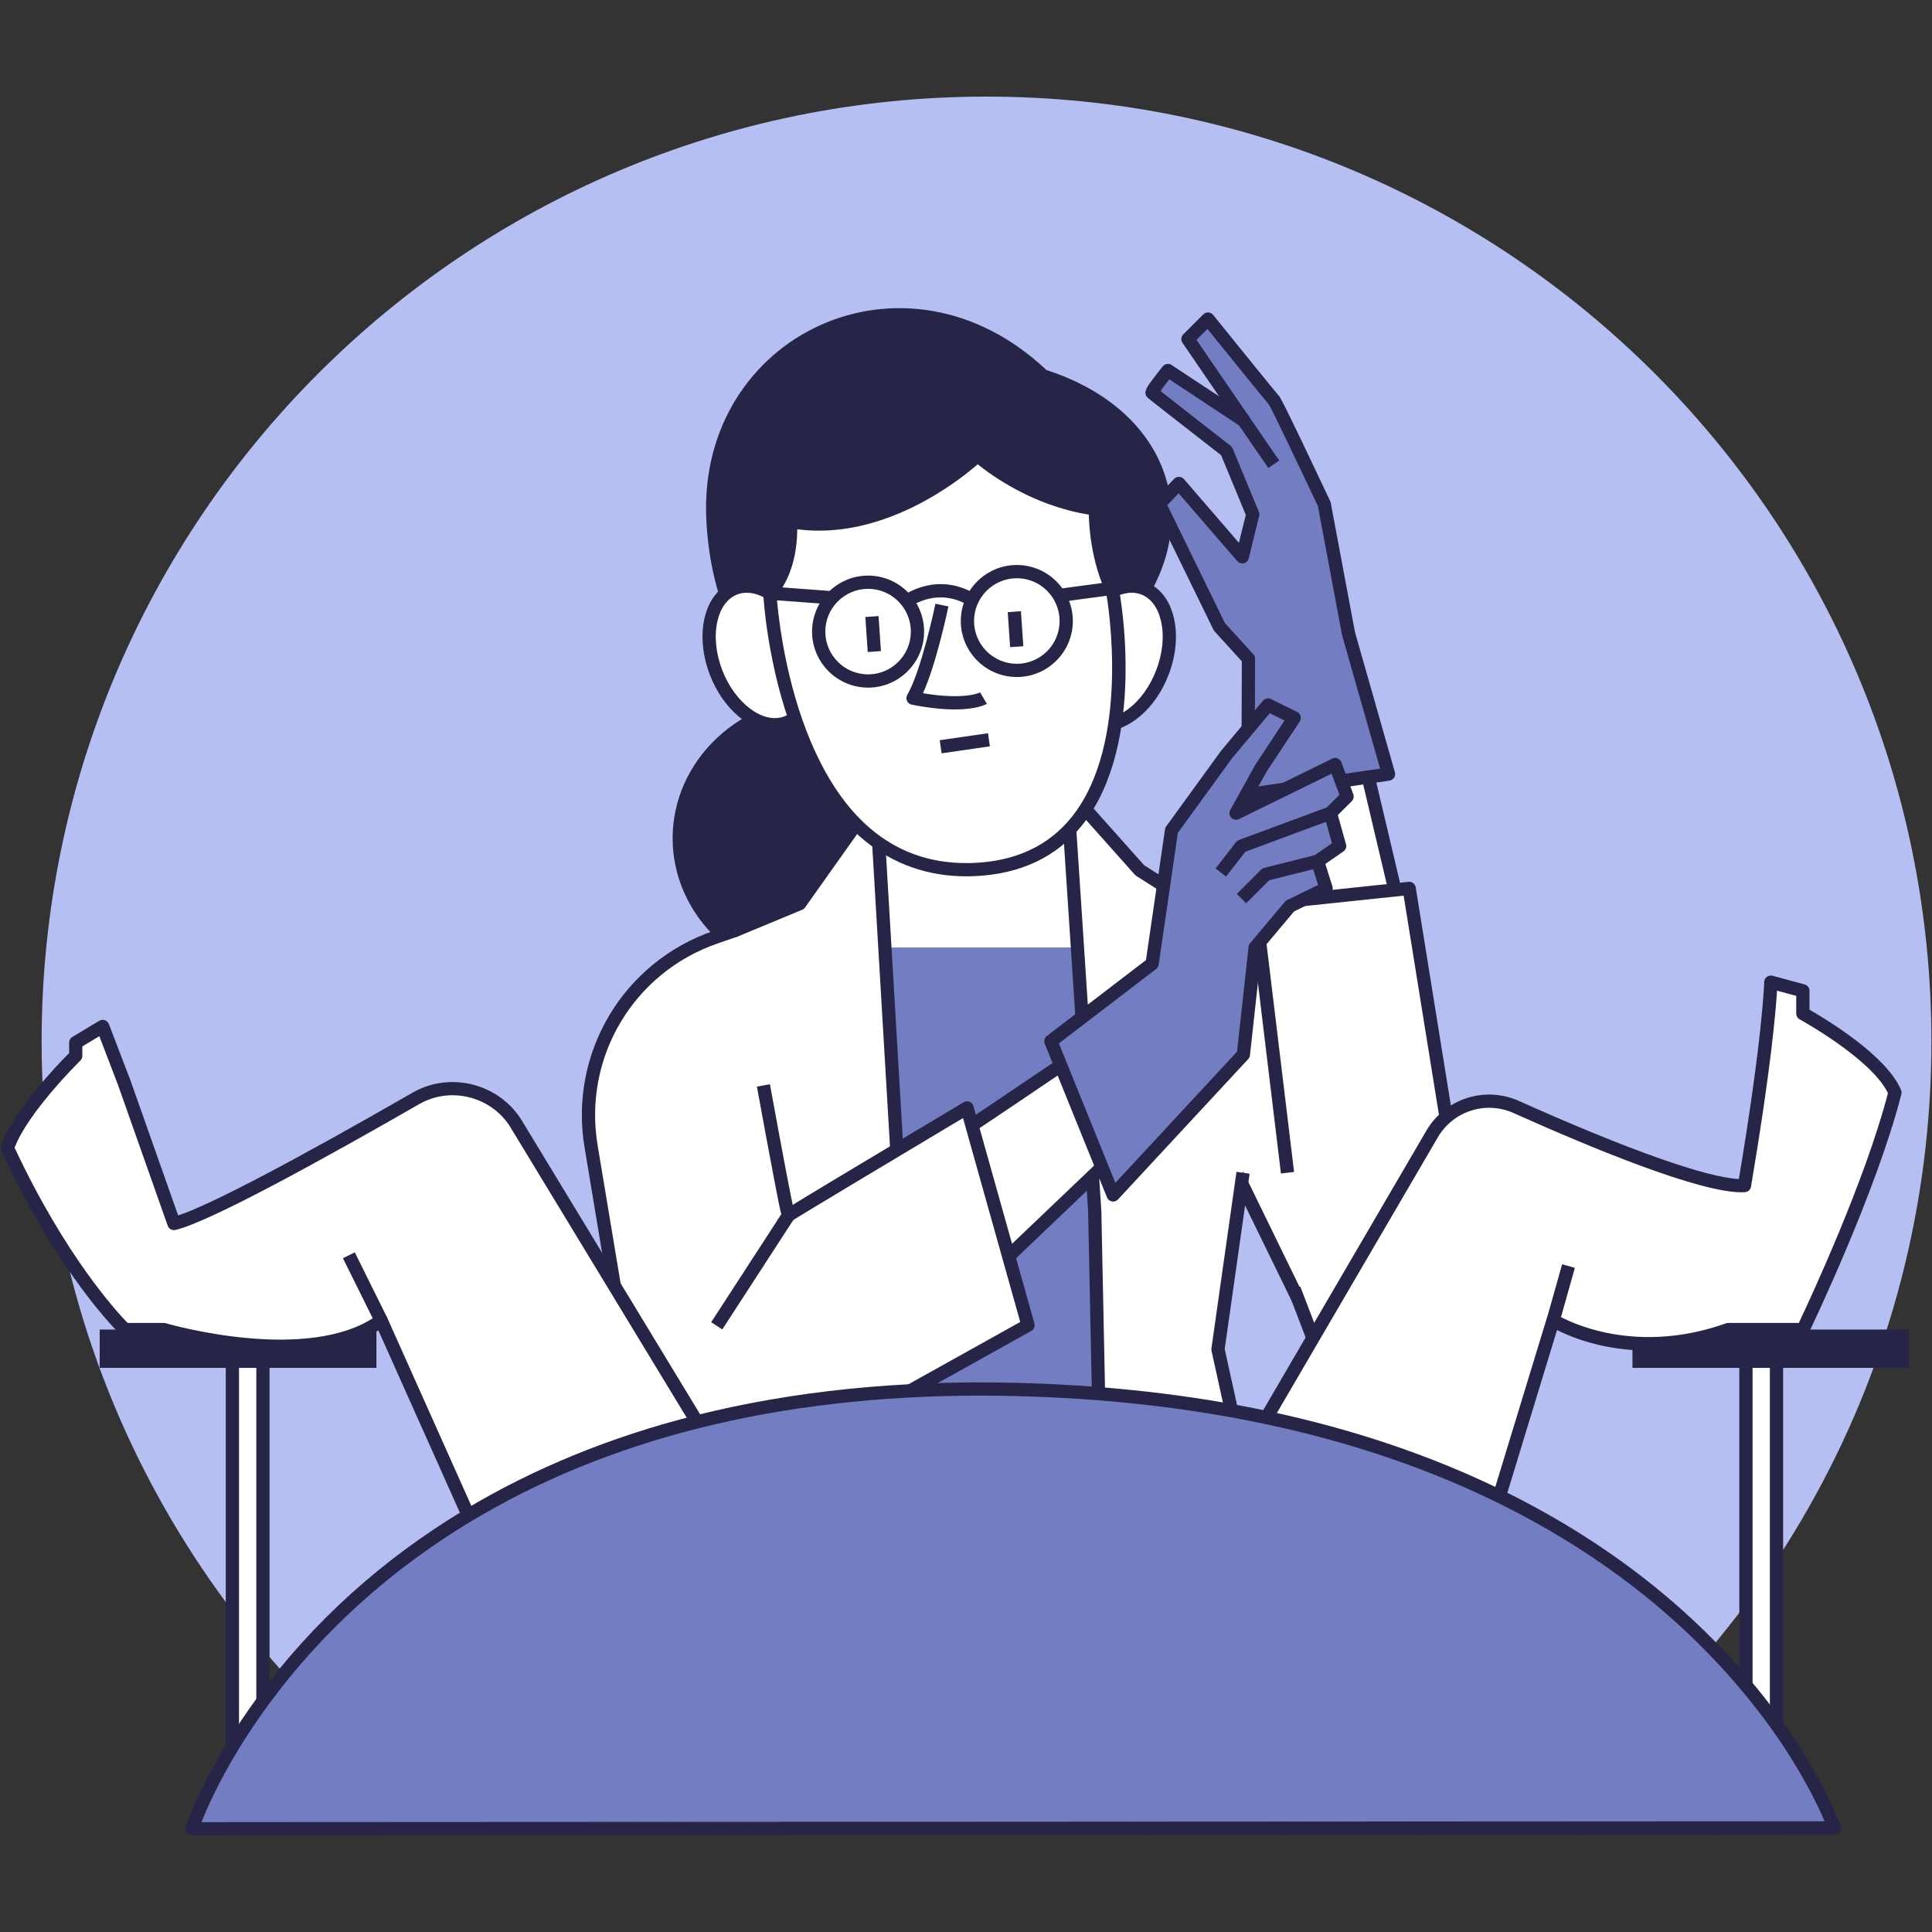<svg xmlns="http://www.w3.org/2000/svg" xmlns:xlink="http://www.w3.org/1999/xlink" width="500" zoomAndPan="magnify" viewBox="0 0 375 375" height="500" preserveAspectRatio="xMidYMid meet" version="1.0"><rect x="0" y="0" width="375" height="375" fill="#333333" stroke="none"/><defs><clipPath id="6acf64c61b"><path d="M 8 18.75 L 375 18.75 L 375 355 L 8 355 Z M 8 18.75 " clip-rule="nonzero"/></clipPath><clipPath id="74efe9c4db"><path d="M 43 260 L 53 260 L 53 356.25 L 43 356.25 Z M 43 260 " clip-rule="nonzero"/></clipPath><clipPath id="49394fa1c0"><path d="M 337 260 L 347 260 L 347 356.25 L 337 356.25 Z M 337 260 " clip-rule="nonzero"/></clipPath><clipPath id="6cd3c471b2"><path d="M 35 268 L 358 268 L 358 356.25 L 35 356.25 Z M 35 268 " clip-rule="nonzero"/></clipPath></defs><g clip-path="url(#6acf64c61b)"><path fill="#b5bff1" d="M 374.887 202.16 C 374.887 265.93 342.336 322.105 292.938 354.965 L 90.027 354.965 C 40.629 322.109 8.078 265.938 8.078 202.16 C 8.078 100.867 90.188 18.75 191.48 18.75 C 292.773 18.75 374.887 100.867 374.887 202.16 Z M 374.887 202.16 " fill-opacity="1" fill-rule="nonzero"/></g><path fill="#272547" d="M 189.742 162.715 C 189.742 163.617 189.695 164.52 189.602 165.422 C 189.504 166.32 189.363 167.215 189.176 168.102 C 188.984 168.988 188.75 169.867 188.469 170.73 C 188.188 171.598 187.859 172.449 187.488 173.281 C 187.117 174.117 186.707 174.938 186.25 175.734 C 185.793 176.531 185.293 177.305 184.754 178.059 C 184.215 178.812 183.641 179.535 183.023 180.234 C 182.41 180.934 181.762 181.605 181.074 182.242 C 180.391 182.883 179.672 183.492 178.922 184.066 C 178.172 184.637 177.395 185.176 176.59 185.68 C 175.785 186.184 174.953 186.645 174.098 187.074 C 173.246 187.5 172.371 187.887 171.473 188.23 C 170.578 188.578 169.668 188.883 168.738 189.145 C 167.812 189.406 166.871 189.629 165.922 189.805 C 164.973 189.98 164.016 190.113 163.051 190.203 C 162.086 190.289 161.117 190.336 160.148 190.336 C 159.18 190.336 158.211 190.289 157.246 190.203 C 156.285 190.113 155.324 189.98 154.375 189.805 C 153.426 189.629 152.484 189.406 151.559 189.145 C 150.629 188.883 149.719 188.578 148.824 188.23 C 147.93 187.887 147.055 187.5 146.199 187.074 C 145.344 186.645 144.512 186.184 143.707 185.68 C 142.902 185.176 142.125 184.637 141.375 184.066 C 140.625 183.492 139.906 182.883 139.223 182.246 C 138.535 181.605 137.887 180.934 137.273 180.234 C 136.656 179.535 136.082 178.812 135.543 178.059 C 135.004 177.305 134.504 176.531 134.051 175.734 C 133.594 174.938 133.18 174.117 132.809 173.281 C 132.438 172.449 132.109 171.598 131.828 170.73 C 131.547 169.867 131.312 168.988 131.125 168.102 C 130.934 167.215 130.793 166.32 130.695 165.422 C 130.602 164.52 130.555 163.617 130.555 162.715 C 130.555 161.809 130.602 160.906 130.695 160.004 C 130.793 159.105 130.934 158.211 131.125 157.324 C 131.312 156.438 131.547 155.562 131.828 154.695 C 132.109 153.828 132.438 152.98 132.809 152.145 C 133.18 151.309 133.594 150.492 134.051 149.691 C 134.504 148.895 135.004 148.121 135.543 147.367 C 136.082 146.617 136.656 145.891 137.273 145.191 C 137.887 144.492 138.535 143.82 139.223 143.184 C 139.906 142.543 140.625 141.934 141.375 141.363 C 142.125 140.789 142.902 140.25 143.707 139.746 C 144.512 139.246 145.344 138.781 146.199 138.352 C 147.055 137.926 147.93 137.539 148.824 137.195 C 149.719 136.848 150.629 136.543 151.559 136.281 C 152.484 136.02 153.426 135.801 154.375 135.621 C 155.324 135.445 156.285 135.312 157.246 135.227 C 158.211 135.137 159.18 135.094 160.148 135.094 C 161.117 135.094 162.086 135.137 163.051 135.227 C 164.016 135.312 164.973 135.445 165.922 135.621 C 166.871 135.801 167.812 136.02 168.738 136.281 C 169.668 136.543 170.578 136.848 171.473 137.195 C 172.371 137.539 173.246 137.926 174.098 138.352 C 174.953 138.781 175.785 139.246 176.59 139.746 C 177.395 140.25 178.172 140.789 178.922 141.363 C 179.672 141.934 180.391 142.543 181.074 143.184 C 181.762 143.82 182.41 144.492 183.023 145.191 C 183.641 145.891 184.215 146.617 184.754 147.367 C 185.293 148.121 185.793 148.895 186.25 149.691 C 186.707 150.492 187.117 151.309 187.488 152.145 C 187.859 152.98 188.188 153.828 188.469 154.695 C 188.75 155.562 188.984 156.438 189.176 157.324 C 189.363 158.211 189.504 159.105 189.602 160.004 C 189.695 160.906 189.742 161.809 189.742 162.715 Z M 189.742 162.715 " fill-opacity="1" fill-rule="nonzero"/><path fill="#272547" d="M 167.23 147.656 C 167.23 147.656 138.562 136.004 137.082 100.492 C 135.602 64.98 175.617 45.867 203.113 71.824 C 231.043 80.887 235.48 108.262 213.285 126.758 C 167.23 147.656 167.23 147.656 167.23 147.656 Z M 167.23 147.656 " fill-opacity="1" fill-rule="nonzero"/><path fill="#ffffff" d="M 156.305 123.891 C 156.633 124.746 156.906 125.613 157.117 126.496 C 157.328 127.379 157.48 128.254 157.566 129.129 C 157.652 130.004 157.676 130.859 157.633 131.691 C 157.59 132.523 157.484 133.32 157.316 134.082 C 157.148 134.84 156.918 135.547 156.629 136.207 C 156.34 136.863 155.996 137.457 155.598 137.988 C 155.199 138.516 154.754 138.973 154.258 139.352 C 153.766 139.734 153.234 140.035 152.668 140.254 C 152.098 140.473 151.504 140.605 150.883 140.652 C 150.262 140.699 149.625 140.66 148.973 140.535 C 148.32 140.41 147.668 140.203 147.012 139.906 C 146.359 139.613 145.711 139.242 145.078 138.793 C 144.441 138.34 143.832 137.82 143.242 137.23 C 142.652 136.641 142.098 135.992 141.574 135.285 C 141.051 134.578 140.574 133.828 140.141 133.031 C 139.707 132.234 139.324 131.406 138.996 130.551 C 138.664 129.695 138.395 128.828 138.184 127.945 C 137.973 127.062 137.82 126.184 137.734 125.309 C 137.648 124.438 137.625 123.582 137.668 122.75 C 137.707 121.918 137.812 121.121 137.984 120.359 C 138.152 119.602 138.383 118.891 138.672 118.234 C 138.961 117.578 139.305 116.984 139.703 116.453 C 140.102 115.926 140.547 115.469 141.043 115.086 C 141.535 114.707 142.066 114.406 142.633 114.188 C 143.203 113.969 143.797 113.836 144.418 113.789 C 145.039 113.738 145.676 113.777 146.328 113.902 C 146.977 114.031 147.633 114.238 148.285 114.531 C 148.941 114.824 149.586 115.199 150.223 115.648 C 150.855 116.098 151.469 116.621 152.059 117.211 C 152.648 117.801 153.203 118.449 153.727 119.156 C 154.246 119.863 154.727 120.613 155.16 121.41 C 155.594 122.207 155.977 123.031 156.305 123.891 Z M 156.305 123.891 " fill-opacity="1" fill-rule="nonzero"/><path fill="#272547" d="M 150.41 141.953 C 145.578 141.953 140.328 137.594 137.797 131.012 C 136.367 127.297 135.988 123.418 136.727 120.082 C 137.512 116.555 139.445 114.039 142.172 112.988 C 144.898 111.938 148.02 112.512 150.965 114.602 C 153.754 116.578 156.074 119.711 157.504 123.426 C 160.523 131.273 158.562 139.363 153.129 141.453 C 152.254 141.789 151.34 141.953 150.41 141.953 Z M 144.945 115.051 C 144.301 115.051 143.68 115.16 143.094 115.387 C 141.199 116.117 139.828 117.98 139.238 120.637 C 138.605 123.484 138.945 126.844 140.195 130.09 C 142.664 136.504 148.164 140.609 152.207 139.055 C 156.316 137.473 157.617 130.875 155.105 124.352 C 153.855 121.102 151.855 118.383 149.477 116.695 C 147.945 115.609 146.387 115.051 144.945 115.051 Z M 144.945 115.051 " fill-opacity="1" fill-rule="nonzero"/><path fill="#ffffff" d="M 221.977 114.188 C 222.547 114.406 223.074 114.707 223.57 115.086 C 224.062 115.469 224.508 115.926 224.906 116.453 C 225.305 116.984 225.648 117.578 225.941 118.234 C 226.23 118.891 226.457 119.602 226.629 120.359 C 226.797 121.121 226.902 121.918 226.945 122.75 C 226.984 123.582 226.961 124.438 226.875 125.309 C 226.789 126.184 226.641 127.062 226.426 127.945 C 226.215 128.828 225.945 129.695 225.613 130.551 C 225.285 131.406 224.902 132.234 224.469 133.031 C 224.035 133.828 223.559 134.578 223.035 135.285 C 222.516 135.992 221.957 136.641 221.367 137.23 C 220.781 137.82 220.168 138.34 219.531 138.793 C 218.898 139.242 218.254 139.613 217.598 139.906 C 216.941 140.203 216.289 140.41 215.637 140.535 C 214.984 140.66 214.352 140.699 213.727 140.652 C 213.105 140.605 212.512 140.473 211.941 140.254 C 211.375 140.035 210.844 139.734 210.352 139.352 C 209.859 138.973 209.414 138.516 209.012 137.988 C 208.613 137.457 208.27 136.863 207.98 136.207 C 207.691 135.551 207.461 134.84 207.293 134.082 C 207.125 133.32 207.02 132.523 206.977 131.691 C 206.934 130.859 206.957 130.004 207.043 129.129 C 207.133 128.254 207.281 127.379 207.492 126.496 C 207.707 125.613 207.977 124.746 208.305 123.891 C 208.637 123.031 209.016 122.207 209.449 121.41 C 209.883 120.613 210.363 119.863 210.883 119.156 C 211.406 118.449 211.961 117.801 212.551 117.211 C 213.141 116.621 213.754 116.098 214.387 115.648 C 215.023 115.199 215.668 114.828 216.324 114.531 C 216.98 114.238 217.633 114.031 218.281 113.902 C 218.934 113.777 219.57 113.738 220.191 113.789 C 220.812 113.836 221.41 113.969 221.977 114.188 Z M 221.977 114.188 " fill-opacity="1" fill-rule="nonzero"/><path fill="#272547" d="M 214.199 141.953 C 213.27 141.953 212.359 141.789 211.48 141.453 C 206.047 139.363 204.086 131.273 207.105 123.426 C 208.535 119.711 210.855 116.578 213.645 114.602 C 216.59 112.512 219.711 111.938 222.438 112.988 C 225.164 114.035 227.098 116.555 227.883 120.082 C 228.621 123.414 228.242 127.297 226.812 131.012 C 224.281 137.594 219.031 141.953 214.199 141.953 Z M 209.504 124.352 C 206.992 130.875 208.293 137.473 212.406 139.055 C 216.516 140.637 221.902 136.613 224.414 130.09 C 225.664 126.844 226.004 123.484 225.371 120.637 C 224.781 117.98 223.41 116.117 221.516 115.387 C 219.617 114.656 217.352 115.121 215.129 116.695 C 212.754 118.383 210.754 121.102 209.504 124.352 Z M 209.504 124.352 " fill-opacity="1" fill-rule="nonzero"/><path fill="#ffffff" d="M 238.07 223.68 L 256.754 261.965 L 275.062 229.598 L 247.258 185.453 Z M 238.07 223.68 " fill-opacity="1" fill-rule="nonzero"/><path fill="#272547" d="M 256.754 263.25 C 256.738 263.25 256.727 263.25 256.715 263.25 C 256.234 263.234 255.809 262.957 255.598 262.527 L 236.918 224.242 C 236.785 223.973 236.754 223.668 236.82 223.379 L 246.008 185.152 C 246.129 184.648 246.539 184.27 247.047 184.184 C 247.559 184.102 248.07 184.332 248.344 184.77 L 276.152 228.91 C 276.402 229.312 276.414 229.816 276.184 230.23 L 257.871 262.598 C 257.641 263 257.215 263.25 256.754 263.25 Z M 239.43 223.527 L 256.836 259.207 L 273.566 229.633 L 247.793 188.715 Z M 239.43 223.527 " fill-opacity="1" fill-rule="nonzero"/><path fill="#ffffff" d="M 251.203 328.984 L 130.555 328.984 L 143.184 264.863 L 135.602 183.539 L 155.207 175.402 L 170.02 154.523 L 170.562 153.762 L 206.07 151.914 L 207.102 153.074 L 221.238 168.93 L 247.258 185.453 L 236.41 261.902 Z M 251.203 328.984 " fill-opacity="1" fill-rule="nonzero"/><path fill="#272547" d="M 251.203 330.27 L 130.555 330.27 C 130.168 330.27 129.805 330.094 129.562 329.801 C 129.316 329.5 129.219 329.113 129.293 328.734 L 141.887 264.797 L 134.32 183.66 C 134.27 183.098 134.586 182.57 135.105 182.352 L 154.371 174.355 L 169.512 153.02 C 169.742 152.699 170.102 152.5 170.492 152.48 L 206.004 150.629 C 206.398 150.609 206.773 150.77 207.031 151.059 L 208.066 152.223 L 222.078 167.941 L 247.945 184.367 L 246.566 186.539 L 220.547 170.016 C 220.449 169.949 220.359 169.871 220.277 169.785 L 205.52 153.227 L 171.25 155.012 L 156.254 176.145 C 156.113 176.344 155.922 176.496 155.699 176.586 L 136.969 184.363 L 144.465 264.746 C 144.473 264.867 144.469 264.992 144.445 265.113 L 132.117 327.699 L 249.605 327.699 L 235.152 262.18 C 235.121 262.031 235.113 261.875 235.137 261.723 L 240 227.457 L 242.543 227.816 L 237.715 261.852 L 252.457 328.707 C 252.543 329.086 252.449 329.484 252.207 329.789 C 251.961 330.09 251.594 330.27 251.203 330.27 Z M 251.203 330.27 " fill-opacity="1" fill-rule="nonzero"/><path fill="#ffffff" d="M 174.754 328.984 L 174.754 234.777 L 171.754 183.91 L 170.02 154.523 L 170.562 153.762 L 206.07 151.914 L 207.102 153.074 L 209.125 183.91 L 212.484 235.023 L 214.426 328.984 Z M 174.754 328.984 " fill-opacity="1" fill-rule="nonzero"/><path fill="#727dc2" d="M 174.754 328.984 L 174.754 234.777 L 171.754 183.91 L 209.125 183.91 L 212.484 235.023 L 214.426 328.984 Z M 174.754 328.984 " fill-opacity="1" fill-rule="nonzero"/><path fill="#272547" d="M 214.426 330.27 L 174.754 330.27 C 174.043 330.27 173.469 329.691 173.469 328.984 L 173.469 234.816 L 168.738 154.598 C 168.719 154.305 168.805 154.016 168.973 153.777 L 169.512 153.02 C 169.742 152.699 170.102 152.5 170.492 152.48 L 206.004 150.629 C 206.398 150.609 206.773 150.77 207.031 151.059 L 208.066 152.223 C 208.254 152.438 208.367 152.707 208.387 152.992 L 213.766 234.938 C 213.77 234.957 213.77 234.977 213.77 234.996 L 215.711 328.957 C 215.715 329.301 215.586 329.637 215.344 329.883 C 215.102 330.129 214.77 330.27 214.426 330.27 Z M 176.039 327.699 L 213.113 327.699 L 211.203 235.078 L 205.852 153.602 L 205.52 153.227 L 171.336 155.008 L 176.035 234.703 C 176.039 234.727 176.039 234.754 176.039 234.777 Z M 176.039 327.699 " fill-opacity="1" fill-rule="nonzero"/><path fill="#ffffff" d="M 149.426 115.133 C 149.426 115.133 152.188 170.297 189.023 168.781 C 225.863 167.266 215.949 114.711 215.949 114.711 C 215.949 114.711 212.609 108.383 212.609 98.766 C 199.289 97.039 189.742 88.406 189.742 88.406 C 189.742 88.406 172.656 104.684 153.418 101.23 C 153.914 110.852 149.426 115.133 149.426 115.133 Z M 149.426 115.133 " fill-opacity="1" fill-rule="nonzero"/><path fill="#272547" d="M 187.574 170.094 C 172.641 170.094 161.129 160.754 154.215 142.992 C 148.906 129.352 148.172 115.77 148.145 115.195 C 148.125 114.824 148.27 114.465 148.535 114.207 C 148.711 114.035 152.59 110.121 152.137 101.297 C 152.117 100.906 152.277 100.527 152.57 100.27 C 152.863 100.008 153.262 99.898 153.648 99.969 C 172 103.262 188.691 87.637 188.855 87.477 C 189.344 87.016 190.105 87.004 190.605 87.453 C 190.695 87.539 200.035 95.84 212.773 97.492 C 213.414 97.574 213.895 98.121 213.895 98.766 C 213.895 107.961 217.055 114.051 217.086 114.113 C 217.145 114.227 217.188 114.348 217.211 114.473 C 217.441 115.684 222.66 144.297 210.098 160.098 C 205.137 166.34 198.062 169.695 189.078 170.062 C 188.574 170.086 188.07 170.094 187.574 170.094 Z M 150.746 115.594 C 150.938 118.227 152.031 130.328 156.629 142.109 C 163.438 159.559 174.324 168.098 188.973 167.496 C 197.18 167.16 203.609 164.133 208.086 158.5 C 219.438 144.219 215.137 117.535 214.719 115.125 C 214.168 114.012 211.555 108.293 211.336 99.883 C 200.516 98.16 192.395 92.238 189.77 90.113 C 186.113 93.309 171.52 104.902 154.742 102.734 C 154.734 110.152 151.859 114.27 150.746 115.594 Z M 150.746 115.594 " fill-opacity="1" fill-rule="nonzero"/><path fill="#272547" d="M 167.961 119.758 L 170.527 119.582 L 170.988 126.379 L 168.426 126.555 Z M 167.961 119.758 " fill-opacity="1" fill-rule="nonzero"/><path fill="#272547" d="M 195.602 118.812 L 198.164 118.637 L 198.625 125.434 L 196.062 125.609 Z M 195.602 118.812 " fill-opacity="1" fill-rule="nonzero"/><path fill="#272547" d="M 185.352 137.703 C 183.23 137.703 180.48 137.465 176.969 136.773 C 176.562 136.691 176.219 136.422 176.047 136.043 C 175.875 135.664 175.898 135.227 176.105 134.867 C 178.867 130.109 181.543 117.316 181.57 117.188 L 184.086 117.707 C 183.984 118.199 181.77 128.781 179.145 134.559 C 187.324 135.918 190.207 134.414 190.238 134.398 L 191.543 136.609 C 191.285 136.766 189.559 137.703 185.352 137.703 Z M 185.352 137.703 " fill-opacity="1" fill-rule="nonzero"/><path fill="#272547" d="M 182.398 143.676 L 191.77 142.316 L 192.137 144.859 L 182.766 146.219 Z M 182.398 143.676 " fill-opacity="1" fill-rule="nonzero"/><path fill="#272547" d="M 168.496 133.469 C 162.5 133.469 157.621 128.59 157.621 122.594 C 157.621 116.602 162.5 111.723 168.496 111.723 C 174.488 111.723 179.367 116.602 179.367 122.594 C 179.367 128.59 174.488 133.469 168.496 133.469 Z M 168.496 114.293 C 163.918 114.293 160.191 118.016 160.191 122.594 C 160.191 127.172 163.918 130.898 168.496 130.898 C 173.07 130.898 176.797 127.172 176.797 122.594 C 176.797 118.016 173.07 114.293 168.496 114.293 Z M 168.496 114.293 " fill-opacity="1" fill-rule="nonzero"/><path fill="#272547" d="M 197.367 131.41 C 191.371 131.41 186.492 126.531 186.492 120.539 C 186.492 114.543 191.371 109.664 197.367 109.664 C 203.359 109.664 208.238 114.543 208.238 120.539 C 208.238 126.531 203.359 131.41 197.367 131.41 Z M 197.367 112.234 C 192.789 112.234 189.062 115.961 189.062 120.539 C 189.062 125.117 192.789 128.84 197.367 128.84 C 201.945 128.84 205.668 125.117 205.668 120.539 C 205.668 115.961 201.945 112.234 197.367 112.234 Z M 197.367 112.234 " fill-opacity="1" fill-rule="nonzero"/><path fill="#272547" d="M 149.332 116.414 L 149.52 113.848 L 161.605 114.746 L 161.414 117.309 Z M 149.332 116.414 " fill-opacity="1" fill-rule="nonzero"/><path fill="#272547" d="M 205.402 114.305 L 215.777 112.906 L 216.121 115.453 L 205.746 116.852 Z M 205.402 114.305 " fill-opacity="1" fill-rule="nonzero"/><path fill="#272547" d="M 176.805 117.719 L 175.273 115.656 C 175.539 115.457 181.875 110.844 189.359 115.336 L 188.035 117.539 C 182.059 113.953 177.016 117.562 176.805 117.719 Z M 176.805 117.719 " fill-opacity="1" fill-rule="nonzero"/><path fill="#ffffff" d="M 246.52 148.582 L 249.848 186.438 L 273.523 184.465 L 264.027 144.266 Z M 246.52 148.582 " fill-opacity="1" fill-rule="nonzero"/><path fill="#272547" d="M 249.844 187.723 C 249.188 187.723 248.625 187.219 248.566 186.551 L 245.238 148.695 C 245.184 148.062 245.594 147.488 246.211 147.336 L 263.719 143.02 C 264.051 142.938 264.406 142.992 264.699 143.172 C 264.992 143.348 265.199 143.637 265.277 143.973 L 274.773 184.172 C 274.859 184.535 274.781 184.918 274.562 185.219 C 274.344 185.523 274 185.715 273.629 185.746 L 249.953 187.719 C 249.918 187.723 249.883 187.723 249.844 187.723 Z M 247.895 149.566 L 251.016 185.051 L 271.93 183.309 L 263.074 145.824 Z M 247.895 149.566 " fill-opacity="1" fill-rule="nonzero"/><path fill="#ffffff" d="M 243.621 175.586 L 273.523 172.441 L 285.977 249.758 L 259.344 271.492 L 253.164 254.609 Z M 243.621 175.586 " fill-opacity="1" fill-rule="nonzero"/><path fill="#272547" d="M 259.344 272.777 C 259.23 272.777 259.121 272.762 259.012 272.734 C 258.613 272.625 258.289 272.336 258.141 271.949 L 250.004 250.66 L 252.402 249.742 L 259.906 269.371 L 284.59 249.23 L 272.445 173.848 L 245.051 176.73 L 251.18 227.469 L 248.629 227.777 L 242.344 175.742 C 242.301 175.398 242.402 175.055 242.613 174.785 C 242.828 174.516 243.145 174.344 243.484 174.309 L 273.387 171.164 C 274.066 171.09 274.684 171.566 274.789 172.238 L 287.246 249.555 C 287.32 250.008 287.145 250.465 286.789 250.754 L 260.152 272.484 C 259.922 272.676 259.633 272.777 259.344 272.777 Z M 259.344 272.777 " fill-opacity="1" fill-rule="nonzero"/><path fill="#727dc2" d="M 242.234 154.223 L 269.516 150.246 L 261.746 122.988 L 257.031 97.809 C 257.031 97.809 247.781 78.203 247.32 77.742 C 246.855 77.281 234.465 61.926 234.465 61.926 L 230.582 65.812 L 241.402 81.625 L 226.695 71.914 C 226.695 71.914 223.367 75.984 223.645 76.262 C 223.922 76.539 238.07 87.543 238.07 87.543 L 243.156 99.844 L 241.125 108.074 L 228.824 93.832 L 225.031 97.809 L 236.684 121.672 L 242.324 127.867 Z M 242.234 154.223 " fill-opacity="1" fill-rule="nonzero"/><path fill="#272547" d="M 242.234 155.508 C 241.926 155.508 241.625 155.398 241.391 155.195 C 241.109 154.949 240.945 154.594 240.949 154.219 L 241.039 128.363 L 235.734 122.535 C 235.652 122.445 235.582 122.344 235.531 122.234 L 223.875 98.375 C 223.641 97.891 223.73 97.312 224.102 96.922 L 227.895 92.945 C 228.145 92.684 228.492 92.543 228.855 92.551 C 229.219 92.559 229.559 92.719 229.797 92.992 L 240.473 105.355 L 241.809 99.945 L 237.016 88.352 C 227.758 81.152 222.953 77.391 222.734 77.172 C 221.77 76.207 222.625 75.078 224.043 73.207 C 224.844 72.148 225.668 71.145 225.703 71.102 C 226.121 70.59 226.855 70.48 227.406 70.844 L 236.637 76.941 L 229.52 66.539 C 229.172 66.027 229.234 65.34 229.672 64.902 L 233.555 61.02 C 233.812 60.762 234.164 60.617 234.531 60.645 C 234.898 60.664 235.234 60.836 235.465 61.121 C 240.332 67.148 247.754 76.316 248.246 76.852 C 248.43 77.035 248.848 77.453 258.191 97.262 C 258.238 97.359 258.273 97.465 258.293 97.574 L 263 122.691 L 270.75 149.895 C 270.852 150.25 270.793 150.633 270.594 150.945 C 270.391 151.258 270.066 151.465 269.699 151.52 L 242.418 155.496 C 242.355 155.504 242.293 155.508 242.234 155.508 Z M 237.758 120.941 L 243.277 127 C 243.492 127.238 243.609 127.551 243.609 127.871 L 243.523 152.738 L 267.875 149.188 L 260.512 123.34 C 260.5 123.301 260.492 123.262 260.484 123.223 L 255.797 98.211 C 252.43 91.074 246.984 79.648 246.309 78.535 C 245.27 77.344 237.809 68.113 234.363 63.848 L 232.242 65.965 L 242.461 80.902 C 242.809 81.406 242.746 82.09 242.316 82.527 C 241.887 82.965 241.207 83.039 240.691 82.699 L 226.965 73.633 C 226.301 74.473 225.656 75.324 225.254 75.906 C 227.5 77.684 234.203 82.906 238.859 86.531 C 239.035 86.668 239.172 86.848 239.258 87.055 L 244.344 99.355 C 244.449 99.605 244.469 99.887 244.406 100.152 L 242.371 108.383 C 242.254 108.852 241.891 109.215 241.422 109.324 C 240.953 109.438 240.465 109.281 240.152 108.914 L 228.777 95.746 L 226.578 98.051 Z M 246.34 78.574 C 246.359 78.598 246.383 78.621 246.41 78.648 C 246.395 78.633 246.371 78.609 246.34 78.574 Z M 246.34 78.574 " fill-opacity="1" fill-rule="nonzero"/><path fill="#ffffff" d="M 180.363 223.707 C 181.102 223.707 211.805 202.777 211.805 202.777 L 222.535 218.312 L 189.742 249.574 Z M 180.363 223.707 " fill-opacity="1" fill-rule="nonzero"/><path fill="#272547" d="M 189.742 250.859 C 189.645 250.859 189.547 250.848 189.449 250.824 C 189.027 250.723 188.684 250.418 188.535 250.012 L 179.156 224.148 C 179.012 223.754 179.07 223.312 179.312 222.973 C 179.477 222.734 179.711 222.566 179.98 222.484 C 181.723 221.613 199.465 209.633 211.082 201.715 C 211.664 201.316 212.461 201.465 212.863 202.047 L 223.594 217.582 C 223.949 218.105 223.879 218.809 223.422 219.242 L 190.629 250.504 C 190.387 250.734 190.07 250.859 189.742 250.859 Z M 181.945 224.297 L 190.281 247.285 L 220.852 218.141 L 211.473 204.559 C 209.102 206.172 203.09 210.262 197.078 214.309 C 187.598 220.695 183.68 223.266 181.945 224.297 Z M 180.355 222.422 Z M 180.359 222.422 Z M 180.363 222.422 C 180.363 222.422 180.359 222.422 180.359 222.422 C 180.359 222.422 180.363 222.422 180.363 222.422 Z M 180.363 222.422 " fill-opacity="1" fill-rule="nonzero"/><path fill="#727dc2" d="M 203.977 202.098 L 216.059 231.941 L 241.34 204.688 L 243.621 183.91 L 250.371 175.863 L 257.398 172.441 L 255.734 167.172 L 260.02 164.211 L 258.23 157.832 L 261.469 154.594 L 259.156 148.398 L 239.922 157.832 L 244.73 149.137 L 251.203 139.336 L 246.117 136.836 L 238.07 146.457 L 227.395 161.16 L 223.629 187.055 Z M 203.977 202.098 " fill-opacity="1" fill-rule="nonzero"/><path fill="#272547" d="M 216.059 233.227 C 215.984 233.227 215.906 233.219 215.828 233.203 C 215.395 233.125 215.035 232.828 214.871 232.422 L 202.785 202.582 C 202.57 202.047 202.734 201.43 203.195 201.078 L 222.43 186.352 L 226.125 160.977 C 226.152 160.77 226.234 160.574 226.355 160.406 L 237.031 145.699 C 237.051 145.676 237.066 145.652 237.086 145.633 L 245.133 136.012 C 245.512 135.559 246.152 135.422 246.684 135.684 L 251.77 138.18 C 252.102 138.344 252.348 138.641 252.441 138.996 C 252.539 139.355 252.48 139.734 252.277 140.043 L 245.828 149.805 L 243.023 154.879 L 258.59 147.242 C 258.918 147.086 259.297 147.07 259.633 147.203 C 259.969 147.34 260.234 147.609 260.359 147.949 L 262.672 154.145 C 262.848 154.617 262.734 155.148 262.379 155.504 L 259.672 158.207 L 261.258 163.867 C 261.406 164.395 261.203 164.957 260.75 165.27 L 257.246 167.691 L 258.625 172.055 C 258.816 172.664 258.535 173.32 257.961 173.598 L 251.18 176.902 L 244.855 184.438 L 242.617 204.828 C 242.586 205.102 242.469 205.359 242.281 205.562 L 217.004 232.812 C 216.758 233.078 216.414 233.227 216.059 233.227 Z M 205.535 202.523 L 216.492 229.586 L 240.109 204.125 L 242.344 183.773 C 242.371 183.52 242.473 183.281 242.637 183.086 L 249.387 175.039 C 249.504 174.902 249.645 174.789 249.809 174.711 L 255.84 171.773 L 254.512 167.559 C 254.34 167.02 254.539 166.434 255.004 166.113 L 258.535 163.676 L 256.996 158.18 C 256.871 157.73 256.996 157.25 257.324 156.922 L 259.977 154.27 L 258.449 150.176 L 240.488 158.984 C 239.984 159.234 239.379 159.125 238.992 158.719 C 238.602 158.309 238.523 157.699 238.797 157.211 L 243.605 148.516 C 243.621 148.484 243.641 148.457 243.656 148.43 L 249.328 139.844 L 246.457 138.434 L 239.086 147.246 L 228.621 161.66 L 224.898 187.238 C 224.852 187.57 224.676 187.871 224.41 188.074 Z M 205.535 202.523 " fill-opacity="1" fill-rule="nonzero"/><path fill="#ffffff" d="M 142.738 180.578 C 142.738 180.578 152.68 236.254 153.051 235.887 C 153.418 235.516 187.699 215.047 187.699 215.047 L 199.539 257.219 L 127.219 297.52 L 114.727 222.504 C 111.793 204.887 122.008 187.727 138.891 181.902 Z M 142.738 180.578 " fill-opacity="1" fill-rule="nonzero"/><path fill="#272547" d="M 127.219 298.805 C 127.031 298.805 126.84 298.762 126.664 298.68 C 126.285 298.496 126.02 298.145 125.953 297.73 L 113.461 222.715 C 110.41 204.41 120.93 186.738 138.473 180.688 L 142.316 179.363 L 143.156 181.793 L 139.309 183.117 C 122.957 188.758 113.152 205.23 115.996 222.293 L 128.188 295.512 L 198.027 256.59 L 186.918 217.012 C 173.652 224.934 154.93 236.152 153.844 236.895 C 153.512 237.156 153.07 237.242 152.66 237.113 C 151.777 236.84 151.777 236.84 150.156 228.348 C 149.355 224.168 148.266 218.301 146.914 210.91 L 149.441 210.449 C 152.145 225.219 153.34 231.383 153.863 233.867 C 156.781 232.066 164.789 227.23 187.039 213.941 C 187.383 213.738 187.805 213.703 188.176 213.852 C 188.547 214 188.828 214.312 188.938 214.699 L 200.773 256.871 C 200.934 257.441 200.684 258.051 200.164 258.34 L 127.844 298.645 C 127.652 298.75 127.438 298.805 127.219 298.805 Z M 127.219 298.805 " fill-opacity="1" fill-rule="nonzero"/><path fill="#272547" d="M 138.039 256.641 L 151.969 235.184 L 154.125 236.582 L 140.195 258.043 Z M 138.039 256.641 " fill-opacity="1" fill-rule="nonzero"/><path fill="#272547" d="M 237.977 170.148 L 235.945 168.57 L 239.914 163.453 C 240.062 163.266 240.258 163.121 240.484 163.035 L 257.785 156.625 L 258.68 159.035 L 241.723 165.32 Z M 237.977 170.148 " fill-opacity="1" fill-rule="nonzero"/><path fill="#272547" d="M 241.883 175.324 L 240.066 173.508 L 244.785 168.793 C 244.949 168.625 245.152 168.512 245.379 168.453 L 255.422 165.926 L 256.051 168.418 L 246.352 170.859 Z M 241.883 175.324 " fill-opacity="1" fill-rule="nonzero"/><path fill="#272547" d="M 239.859 81.648 L 241.977 80.191 L 248.293 89.375 L 246.176 90.832 Z M 239.859 81.648 " fill-opacity="1" fill-rule="nonzero"/><path fill="#ffffff" d="M 51.035 261.844 L 51.035 354.953 L 45.105 354.961 L 45.105 261.844 Z M 51.035 261.844 " fill-opacity="1" fill-rule="nonzero"/><g clip-path="url(#74efe9c4db)"><path fill="#272547" d="M 45.105 356.246 C 44.766 356.246 44.438 356.109 44.195 355.867 C 43.957 355.629 43.82 355.301 43.82 354.961 L 43.82 261.84 C 43.82 261.133 44.395 260.559 45.105 260.559 L 51.035 260.559 C 51.742 260.559 52.32 261.133 52.32 261.84 L 52.32 354.953 C 52.32 355.664 51.746 356.238 51.035 356.238 Z M 46.391 263.125 L 46.391 353.672 L 49.75 353.672 L 49.75 263.125 Z M 46.391 263.125 " fill-opacity="1" fill-rule="nonzero"/></g><path fill="#272547" d="M 19.352 258.062 L 73.062 258.062 L 73.062 265.504 L 19.352 265.504 Z M 19.352 258.062 " fill-opacity="1" fill-rule="nonzero"/><path fill="#ffffff" d="M 344.816 261.844 L 344.816 354.797 L 338.887 354.801 L 338.887 261.844 Z M 344.816 261.844 " fill-opacity="1" fill-rule="nonzero"/><g clip-path="url(#49394fa1c0)"><path fill="#272547" d="M 338.887 356.086 C 338.547 356.086 338.219 355.953 337.98 355.711 C 337.738 355.469 337.602 355.141 337.602 354.801 L 337.602 261.84 C 337.602 261.133 338.176 260.559 338.887 260.559 L 344.816 260.559 C 345.527 260.559 346.102 261.133 346.102 261.84 L 346.102 354.797 C 346.102 355.504 345.527 356.082 344.816 356.082 Z M 340.172 263.125 L 340.172 353.516 L 343.531 353.512 L 343.531 263.125 Z M 340.172 263.125 " fill-opacity="1" fill-rule="nonzero"/></g><path fill="#272547" d="M 316.859 258.062 L 370.57 258.062 L 370.57 265.504 L 316.859 265.504 Z M 316.859 258.062 " fill-opacity="1" fill-rule="nonzero"/><path fill="#ffffff" d="M 33.77 237.484 L 24.117 210.164 L 19.934 199.234 L 14.703 202.375 L 14.703 204.934 C 14.703 204.934 3.891 215.512 1.449 222.836 C 12.727 247.133 24.234 258.062 24.234 258.062 L 31.793 258.062 C 31.793 258.062 59.926 266.434 73.992 256.32 L 99.859 314.156 L 143.633 289.742 L 100.227 218.219 C 96.164 211.531 87.508 209.297 80.723 213.199 C 65.52 221.941 40.648 235.863 33.77 237.484 Z M 33.77 237.484 " fill-opacity="1" fill-rule="nonzero"/><path fill="#272547" d="M 99.859 315.441 C 99.723 315.441 99.586 315.422 99.457 315.379 C 99.113 315.262 98.836 315.012 98.688 314.684 L 73.441 258.23 C 59.191 266.973 34.211 260.098 31.605 259.348 L 24.234 259.348 C 23.906 259.348 23.59 259.223 23.352 258.996 C 22.871 258.543 11.535 247.617 0.281 223.379 C 0.145 223.082 0.125 222.742 0.23 222.43 C 2.5 215.613 11.414 206.41 13.418 204.398 L 13.418 202.375 C 13.418 201.922 13.652 201.504 14.039 201.273 L 19.273 198.133 C 19.598 197.938 19.992 197.898 20.352 198.023 C 20.711 198.145 20.996 198.422 21.133 198.777 L 25.32 209.703 L 34.578 235.918 C 40.648 233.93 56.652 225.555 80.082 212.086 C 87.41 207.875 96.938 210.324 101.324 217.555 L 144.73 289.078 C 144.91 289.375 144.965 289.734 144.875 290.07 C 144.785 290.41 144.562 290.695 144.258 290.867 L 100.488 315.281 C 100.293 315.387 100.078 315.441 99.859 315.441 Z M 73.992 255.035 C 74.105 255.035 74.219 255.051 74.328 255.078 C 74.699 255.18 75.008 255.441 75.168 255.793 L 100.461 312.352 L 141.844 289.27 L 99.129 218.887 C 95.461 212.844 87.492 210.793 81.363 214.312 C 63.508 224.578 40.809 237.148 34.062 238.734 C 33.422 238.887 32.773 238.531 32.555 237.914 L 22.906 210.594 L 19.281 201.125 L 15.984 203.102 L 15.984 204.934 C 15.984 205.277 15.848 205.609 15.602 205.852 C 15.496 205.953 5.449 215.84 2.836 222.77 C 12.695 243.859 22.773 254.738 24.766 256.777 L 31.793 256.777 C 31.914 256.777 32.039 256.797 32.156 256.832 C 32.434 256.914 59.855 264.902 73.242 255.277 C 73.465 255.117 73.727 255.035 73.992 255.035 Z M 73.992 255.035 " fill-opacity="1" fill-rule="nonzero"/><path fill="#272547" d="M 66.566 244.219 L 68.867 243.074 L 75.145 255.75 L 72.844 256.891 Z M 66.566 244.219 " fill-opacity="1" fill-rule="nonzero"/><path fill="#ffffff" d="M 232.395 298.172 L 277.965 220.117 C 281.27 214.453 288.316 212.184 294.301 214.867 C 307.895 220.961 330.812 230.613 338.598 230.121 C 343.48 201.328 343.715 190.633 343.715 190.633 L 349.934 192.32 L 349.934 196.738 C 349.934 196.738 364.758 204.816 367.809 212.055 C 362.926 231.238 349.965 258.062 349.965 258.062 L 335.461 258.062 C 315.406 265.215 301.453 256.262 301.453 256.262 L 281.922 320.262 Z M 232.395 298.172 " fill-opacity="1" fill-rule="nonzero"/><path fill="#272547" d="M 281.922 321.547 C 281.742 321.547 281.566 321.508 281.398 321.434 L 231.871 299.348 C 231.539 299.195 231.285 298.914 231.172 298.566 C 231.062 298.219 231.102 297.84 231.285 297.523 L 276.852 219.469 C 280.504 213.219 288.227 210.738 294.824 213.695 C 315.844 223.117 331.223 228.566 337.512 228.844 C 342.148 201.262 342.426 190.711 342.43 190.605 C 342.438 190.211 342.629 189.84 342.945 189.605 C 343.262 189.367 343.668 189.289 344.051 189.391 L 350.27 191.078 C 350.828 191.23 351.219 191.738 351.219 192.32 L 351.219 195.984 C 354.223 197.695 366.152 204.816 368.992 211.555 C 369.102 211.812 369.121 212.098 369.055 212.371 C 364.195 231.457 351.25 258.352 351.121 258.621 C 350.906 259.066 350.457 259.348 349.965 259.348 L 335.68 259.348 C 318.867 265.266 306.355 260.266 302.219 258.156 L 283.152 320.637 C 283.043 320.988 282.789 321.277 282.453 321.43 C 282.285 321.508 282.105 321.547 281.922 321.547 Z M 234.227 297.582 L 281.117 318.496 L 300.223 255.887 C 300.344 255.5 300.633 255.195 301.012 255.055 C 301.391 254.918 301.809 254.961 302.148 255.18 C 302.281 255.266 315.855 263.688 335.027 256.852 C 335.168 256.805 335.312 256.777 335.461 256.777 L 349.152 256.777 C 351.227 252.402 362.027 229.223 366.453 212.172 C 363.246 205.516 349.461 197.941 349.32 197.863 C 348.906 197.641 348.648 197.207 348.648 196.738 L 348.648 193.301 L 344.922 192.293 C 344.68 196.238 343.715 207.641 339.867 230.336 C 339.766 230.922 339.273 231.367 338.68 231.402 C 338.469 231.418 338.25 231.422 338.02 231.422 C 329.836 231.426 309.566 223.117 293.773 216.039 C 288.375 213.621 282.059 215.652 279.074 220.766 Z M 234.227 297.582 " fill-opacity="1" fill-rule="nonzero"/><path fill="#727dc2" d="M 356.039 354.793 L 344.816 354.797 L 338.887 354.801 L 51.035 354.953 L 45.105 354.961 L 37.254 354.965 C 37.254 354.965 39.383 348.453 45.105 339.031 C 46.766 336.293 48.727 333.312 51.035 330.172 C 59.344 318.828 72.074 305.426 90.898 294.117 C 103.02 286.832 117.664 280.422 135.285 275.984 C 152.781 271.574 173.199 269.113 196.996 269.688 C 215.195 270.121 231.41 272.086 245.84 275.148 C 263.438 278.867 278.379 284.223 291.027 290.422 C 313.59 301.465 328.855 315.18 338.887 327.113 C 341.117 329.754 343.082 332.316 344.816 334.73 C 353.117 346.328 356.039 354.793 356.039 354.793 Z M 356.039 354.793 " fill-opacity="1" fill-rule="nonzero"/><g clip-path="url(#6cd3c471b2)"><path fill="#272547" d="M 37.254 356.25 C 36.844 356.25 36.457 356.051 36.215 355.719 C 35.973 355.387 35.906 354.957 36.031 354.566 C 36.121 354.293 38.273 347.805 44.008 338.363 C 45.84 335.34 47.855 332.328 50 329.41 C 60.609 314.926 74.148 302.68 90.238 293.016 C 103.566 285.004 118.617 278.855 134.969 274.738 C 153.789 269.996 174.668 267.859 197.027 268.402 C 214.398 268.816 230.91 270.664 246.105 273.891 C 262.562 277.371 277.867 282.543 291.594 289.266 C 310.941 298.734 327.184 311.191 339.871 326.285 C 341.949 328.75 343.965 331.34 345.859 333.98 C 354.176 345.598 357.129 354.02 357.25 354.371 C 357.387 354.766 357.324 355.199 357.082 355.539 C 356.844 355.875 356.453 356.078 356.039 356.078 L 338.887 356.086 L 51.035 356.238 Z M 190.297 270.891 C 170.684 270.891 152.312 273.02 135.598 277.227 C 119.492 281.285 104.676 287.336 91.562 295.219 C 75.766 304.707 62.48 316.723 52.07 330.93 C 49.973 333.789 48 336.738 46.203 339.695 C 42.312 346.105 40.094 351.184 39.105 353.68 L 51.035 353.668 L 338.887 353.516 L 354.148 353.508 C 352.879 350.5 349.711 343.777 343.77 335.48 C 341.914 332.891 339.941 330.355 337.906 327.941 C 325.449 313.121 309.484 300.887 290.465 291.574 C 276.93 284.945 261.824 279.84 245.574 276.406 C 230.531 273.211 214.18 271.383 196.965 270.973 C 194.727 270.918 192.504 270.891 190.297 270.891 Z M 190.297 270.891 " fill-opacity="1" fill-rule="nonzero"/></g><path fill="#272547" d="M 300.242 255.914 L 303.207 245.391 L 305.68 246.09 L 302.715 256.609 Z M 300.242 255.914 " fill-opacity="1" fill-rule="nonzero"/></svg>